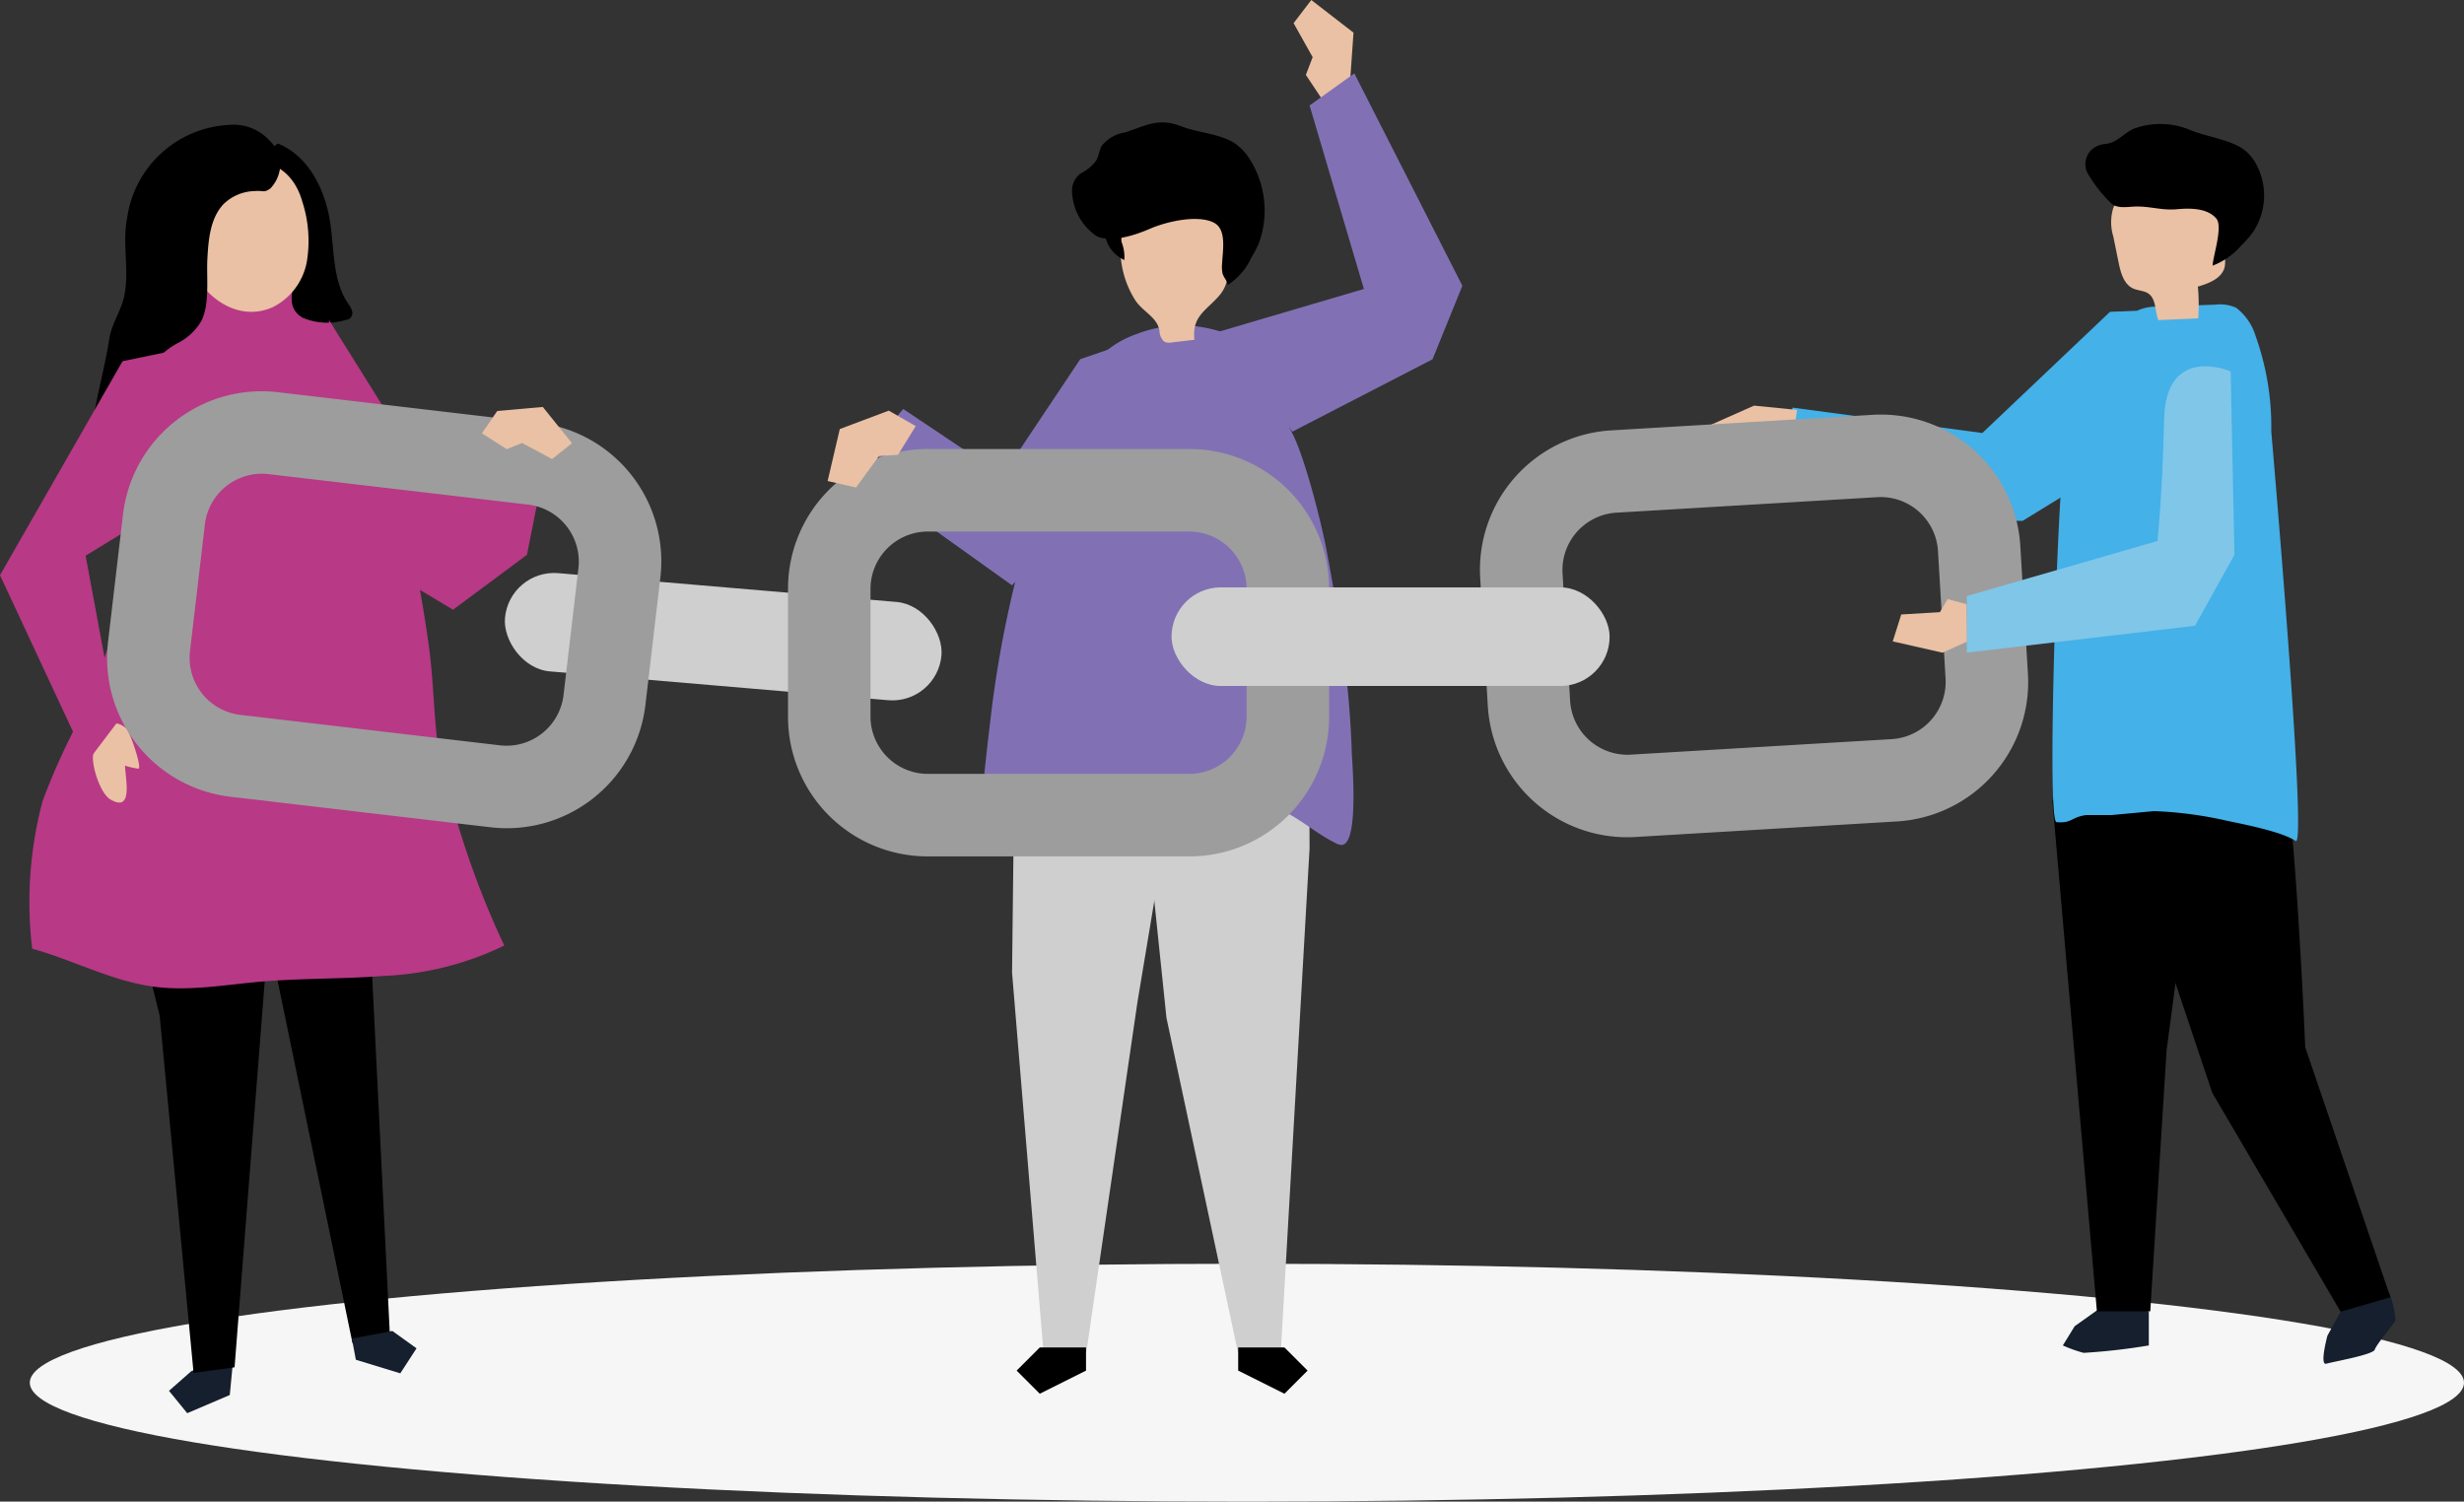 <svg xmlns="http://www.w3.org/2000/svg" width="187.23" height="114.107" viewBox="0 0 187.23 114.107">
  <rect x="0" y="0" width="187.23" height="114.107" fill="#333333" stroke="none"/>
  <g id="Group_166" data-name="Group 166" transform="translate(18177.227 -7645.893)">
    <g id="Group_165" data-name="Group 165" transform="translate(-18177.227 7645.893)">
      <ellipse id="Ellipse_18" data-name="Ellipse 18" cx="92.482" cy="9.038" rx="92.482" ry="9.038" transform="translate(2.265 96.032)" fill="#f6f6f6"/>
      <g id="Group_47" data-name="Group 47" transform="translate(9.998 68.551)">
        <g id="Group_45" data-name="Group 45" transform="translate(2.842 34.257)">
          <path id="Path_505" data-name="Path 505" d="M230.156,708.918l-.153,1.6L226.77,711.9l-1.386-1.7,1.693-1.491,3.233-1.385Z" transform="translate(-225.383 -707.321)" fill="#151f2d"/>
        </g>
        <g id="Group_46" data-name="Group 46" transform="translate(0 0)">
          <path id="Path_506" data-name="Path 506" d="M224.3,573.417l-2.489,31.863-3.115.423-2.578-27.157-2.132-8.616Z" transform="translate(-213.985 -569.931)"/>
        </g>
      </g>
      <g id="Group_50" data-name="Group 50" transform="translate(17.61 63.676)">
        <g id="Group_48" data-name="Group 48" transform="translate(0 0)">
          <path id="Path_507" data-name="Path 507" d="M254.669,550.379l1.868,37.862-2.842.535-5.921-28.649-3.257-8.3Z" transform="translate(-244.517 -550.379)"/>
        </g>
        <g id="Group_49" data-name="Group 49" transform="translate(9.128 37.461)">
          <path id="Path_508" data-name="Path 508" d="M281.427,702.811l3.376,1.032,1.233-1.9-1.84-1.322-3.073.578Z" transform="translate(-281.124 -700.622)" fill="#151f2d"/>
        </g>
      </g>
      <g id="Group_51" data-name="Group 51" transform="translate(2.265 21.66)">
        <path id="Path_509" data-name="Path 509" d="M204.454,382.99c-2.3-1.9-7.848-.81-10.767-.81.281,0-2.766,16.292-2.863,17.714a43.46,43.46,0,0,1-4.172,15.164,50.467,50.467,0,0,0-2.711,6.034,29.97,29.97,0,0,0-.786,11.208c3.132.861,6.066,2.473,9.288,2.891,2.65.344,5.327-.144,7.989-.379,3.148-.279,6.318-.2,9.469-.447a23.057,23.057,0,0,0,9.126-2.308,66.064,66.064,0,0,1-5.111-15.679c-.262-2.426-.3-4.895-.657-7.354-.411-2.862-.9-5.714-1.59-8.523a64.1,64.1,0,0,0-3.088-9.418c-.967-2.325-2.12-6.132-3.937-7.922Q204.552,383.072,204.454,382.99Z" transform="translate(-182.975 -381.868)" fill="#b83986"/>
      </g>
      <g id="Group_52" data-name="Group 52" transform="translate(18.856 10.906)">
        <path id="Path_510" data-name="Path 510" d="M249.514,341.809a4.724,4.724,0,0,1,3.606,3.049c.169.741-.072,1.422.141,2.208.413,1.55-1.462,3.833.394,4.911a4.759,4.759,0,0,0,3.232.178.809.809,0,0,0,.374-.134.569.569,0,0,0,.135-.607,2.312,2.312,0,0,0-.326-.572c-1.276-1.918-.967-4.67-1.463-6.854s-1.667-4.352-3.827-5.247a4.962,4.962,0,0,0-2.128,3.089Z" transform="translate(-249.514 -338.74)"/>
      </g>
      <g id="Group_53" data-name="Group 53" transform="translate(13.796 12.223)">
        <path id="Path_511" data-name="Path 511" d="M236.109,355.16a4.827,4.827,0,0,0,2.637-3.522,9.667,9.667,0,0,0-.35-4.518c-1.374-4.886-7.507-3.487-8.937.692C228.214,351.452,232.031,356.9,236.109,355.16Z" transform="translate(-229.22 -344.021)" fill="#eac1a4"/>
      </g>
      <g id="Group_54" data-name="Group 54" transform="translate(6.725 9.479)">
        <path id="Path_512" data-name="Path 512" d="M207.682,349.586a4.293,4.293,0,0,0,1.762-1.675c.645-1.292.373-3.3.45-4.7.081-1.477.215-3.087,1.228-4.165a3.5,3.5,0,0,1,2.394-.991c.629-.064.674.172,1.178-.211a2.731,2.731,0,0,0,.725-1.559,2.625,2.625,0,0,0-.837-2.108,3.68,3.68,0,0,0-2.985-1.151,8.24,8.24,0,0,0-7.8,7.068c-.392,1.976.2,4.087-.232,5.994-.269,1.177-.938,2-1.131,3.248-.5,3.232-1.906,7.43-1.493,10.692a.461.461,0,0,0,.139.326c.2.148.459-.075.6-.276l2.541-3.519a6.12,6.12,0,0,0,.862-1.463c.48-1.331.034-2.961.862-4.108A5.688,5.688,0,0,1,207.682,349.586Z" transform="translate(-200.862 -333.015)"/>
      </g>
      <g id="Group_59" data-name="Group 59" transform="translate(0 26.413)">
        <g id="Group_57" data-name="Group 57" transform="translate(7.06 28.541)">
          <g id="Group_56" data-name="Group 56">
            <path id="Path_513" data-name="Path 513" d="M202.217,517.807c-.118.822.539,2.924,1.31,3.382,1.779,1.055,1.134-1.6,1.118-2.564a5.3,5.3,0,0,0,1.011.229c.316.026-.621-2.81-.933-3.074-.749-.634-1.282-.308-2.191-.21C202.444,516.315,202.325,517.062,202.217,517.807Z" transform="translate(-202.204 -515.399)" fill="#eac1a4"/>
          </g>
        </g>
        <g id="Group_58" data-name="Group 58" transform="translate(0 0)">
          <path id="Path_514" data-name="Path 514" d="M183.2,401.966l-9.313,16.261,6.624,14.2,2.246-2.969-2.365-12.713,8.8-5.376-.963-10.441Z" transform="translate(-173.888 -400.932)" fill="#b83986"/>
        </g>
      </g>
      <path id="Path_515" data-name="Path 515" d="M274.152,392.555l8.261,13.2,4.531-6.294,4.28.72-2.03,10.212-5.619,4.171-9.423-5.65Z" transform="translate(-249.153 -368.231)" fill="#b83986"/>
      <path id="Path_516" data-name="Path 516" d="M459.029,399.452l-3.644,1.25-5.9,8.837-7.55-5.052-2.4,2.848,3.808,5.65,6.856,4.9,8.826-9.236Z" transform="translate(-373.302 -373.408)" fill="#8171b4"/>
      <path id="Path_517" data-name="Path 517" d="M572.392,301.447l.279-3.965L569.464,295l-1.345,1.759,1.448,2.586-.517,1.345,1.422,2.135Z" transform="translate(-469.823 -295)" fill="#eac1a4"/>
      <g id="Group_61" data-name="Group 61" transform="translate(76.901 49.452)">
        <path id="Path_518" data-name="Path 518" d="M482.569,495.355l-.259,22.432,2.391,28.876h3.25l3.889-26.641,4.448-26.687Z" transform="translate(-482.309 -493.335)" fill="#cfcfcf"/>
        <path id="Path_519" data-name="Path 519" d="M488.985,707.419l-3.515,1.757-1.757-1.757,1.757-1.757h3.515Z" transform="translate(-483.363 -652.721)"/>
      </g>
      <g id="Group_62" data-name="Group 62" transform="translate(85.727 49.452)">
        <path id="Path_520" data-name="Path 520" d="M531.424,495.355l.064,12.977L529.3,546.663h-3.25l-5.437-25.436-2.9-27.892Z" transform="translate(-517.705 -493.335)" fill="#cfcfcf"/>
        <path id="Path_521" data-name="Path 521" d="M551.229,707.419l3.515,1.757,1.757-1.757-1.757-1.757h-3.515Z" transform="translate(-542.87 -652.721)"/>
      </g>
      <path id="Path_522" data-name="Path 522" d="M500.9,428.772c.07,2.059.025,4.813-.842,4.916a.857.857,0,0,1-.462-.122c-1.508-.732-2.582-1.768-4.068-2.475a18.363,18.363,0,0,0-5.057-1.4,52.6,52.6,0,0,0-7.8-.683c-2.232-.02-4.553,1-6.663,1.558a7.367,7.367,0,0,0-2.147,1.272c-1,.685-1.433.957-1.3-.444.222-2.286.452-4.571.733-6.85a84.493,84.493,0,0,1,2.616-13.482c.493-1.681,1.063-3.339,1.632-5l2.079-6.054a7.574,7.574,0,0,1,4.86-5.152,9.5,9.5,0,0,1,7.071.1c2.378,1.18,3.509,5.2,4.665,7.347,1.012,1.882,2.289,7.016,2.668,9.045.456,2.442.877,4.873,1.209,7.3a74.811,74.811,0,0,1,.7,8.024C500.808,426.966,500.868,427.789,500.9,428.772Z" transform="translate(-398.076 -369.486)" fill="#8171b4"/>
      <g id="Group_65" data-name="Group 65" transform="translate(81.459 9.301)">
        <path id="Path_523" data-name="Path 523" d="M518.5,368.176a.52.52,0,0,0,.18.1,1,1,0,0,0,.427.012l1.743-.206c-.192-1.78.848-2.182,1.862-3.326,1.028-1.16.711-2.725.654-4.144a3.026,3.026,0,0,0-.2-1.161,2.54,2.54,0,0,0-1.64-1.183,6.178,6.178,0,0,0-5.118.563,2.705,2.705,0,0,0-.982,1,3.673,3.673,0,0,0-.155,2.141,7.218,7.218,0,0,0,1.1,3.132c.584.871,1.7,1.288,1.826,2.332A1.181,1.181,0,0,0,518.5,368.176Z" transform="translate(-511.549 -351.565)" fill="#eac1a4"/>
        <g id="Group_64" data-name="Group 64" transform="translate(0 0)">
          <path id="Path_524" data-name="Path 524" d="M511.5,361.441a3.039,3.039,0,0,1,.2,1.344,2.579,2.579,0,0,1-1.426-1.706,2.61,2.61,0,0,1-.168-1.043,1.238,1.238,0,0,1,.462-.91.78.78,0,0,1,1.2.336C511.879,359.973,511.349,360.768,511.5,361.441Z" transform="translate(-507.727 -352.325)"/>
          <path id="Path_525" data-name="Path 525" d="M500.591,337.489a1.592,1.592,0,0,1,.7-1.338,3.238,3.238,0,0,0,1.139-.953c.195-.344.223-.77.416-1.115a2.8,2.8,0,0,1,1.767-1.02c1.649-.53,2.537-1.141,4.284-.463,1.242.482,2.847.547,4,1.25a4.039,4.039,0,0,1,1.227,1.291,7.286,7.286,0,0,1,.686,6.28,7.753,7.753,0,0,1-.616,1.19,4.772,4.772,0,0,1-1.772,2.036c-.051-.353-.314-.547-.4-.894a2.735,2.735,0,0,1-.026-.768c.05-1,.356-2.577-.641-3.073-1.261-.626-3.626-.061-4.841.469-1.075.469-2.888,1.079-4.034.577A4.278,4.278,0,0,1,500.591,337.489Z" transform="translate(-500.59 -332.3)"/>
        </g>
      </g>
      <path id="Path_526" data-name="Path 526" d="M544.814,337.035l11.151-3.286-4.127-13.941,3.4-2.439,8.21,16.138-2.27,5.589-10.654,5.5Z" transform="translate(-452.328 -311.792)" fill="#8171b4"/>
      <path id="Path_527" data-name="Path 527" d="M744.671,389.49l-3.254.137-9.7,9.207L717.3,396.905l-.958,3.529,14.164,5.073h4.277l7.583-4.655Z" transform="translate(-581.088 -365.93)" fill="#44b1e8"/>
      <path id="Path_528" data-name="Path 528" d="M701.541,420.952,699.63,422.4l-1.538.11-.105-.512.818-.517-2.974-.087-.519-1.33,3.274-1.452,3.273.326Z" transform="translate(-565.301 -387.79)" fill="#eac1a4"/>
      <path id="Path_529" data-name="Path 529" d="M792.1,691.49l-2.7,1.915-.9,1.464a10.5,10.5,0,0,0,1.577.563,47,47,0,0,0,4.956-.563v-2.59Z" transform="translate(-631.752 -592.63)" fill="#151f2d"/>
      <path id="Path_530" data-name="Path 530" d="M883.273,690.291l-1,1.815s-.624,2.292-.083,2.135,3.555-.681,3.677-1.068,1.43-1.94,1.584-2.219a7.613,7.613,0,0,0-.5-2.147Z" transform="translate(-705.419 -590.615)" fill="#151f2d"/>
      <path id="Path_531" data-name="Path 531" d="M813.044,517.265l8.728,26.055,9.76,16.648,3.785-1.1-6.471-18.988s-.781-19.074-2.06-24.684Z" transform="translate(-653.678 -460.293)"/>
      <path id="Path_532" data-name="Path 532" d="M785.336,512.135l3.379,38.745h4.055l1.239-19.823,2.328-17.55-8.86-10.382Z" transform="translate(-629.379 -451.232)"/>
      <path id="Path_533" data-name="Path 533" d="M781.364,400.783a29.189,29.189,0,0,1,1.134-6.008c.713-1.862,2.058-3.272,3.1-4.855a4.528,4.528,0,0,1,1.564-1.689,3.444,3.444,0,0,1,1.426-.256l4.4-.154a2.972,2.972,0,0,1,1.577.235,4.269,4.269,0,0,1,1.5,2.2,20.462,20.462,0,0,1,1.173,7.2c0,.024,2.764,31.709,1.855,31.117-1.132-.738-4.047-1.28-5.317-1.554a29.836,29.836,0,0,0-5.443-.714l-3.212.3h-1.938c-1.163.157-1.068.642-2.264.541C780.15,427.09,781.018,403.072,781.364,400.783Z" transform="translate(-624.652 -364.671)" fill="#44b1e8"/>
      <g id="Group_68" data-name="Group 68" transform="translate(158.456 9.417)">
        <path id="Path_534" data-name="Path 534" d="M820.844,360.243l3.028-.131a15.137,15.137,0,0,0-.03-2.415c.853-.248,1.844-.635,2.039-1.5a2.5,2.5,0,0,0,0-.835l-.4-3.447a3.053,3.053,0,0,0-.292-1.156,2.566,2.566,0,0,0-1.741-1.07,6.244,6.244,0,0,0-5.117.95,2.736,2.736,0,0,0-.915,1.077,3.71,3.71,0,0,0,0,2.17l.407,1.994c.156.764.394,1.637,1.1,1.96.377.171.835.153,1.172.394C820.694,358.659,820.56,359.57,820.844,360.243Z" transform="translate(-815.291 -345.335)" fill="#eac1a4"/>
        <path id="Path_535" data-name="Path 535" d="M803.328,328.1a2.454,2.454,0,0,0,.563-.155c.6-.262,1.023-.787,1.662-1.033a5.851,5.851,0,0,1,4.182.109c1.215.511,2.872.707,3.959,1.394a3.315,3.315,0,0,1,1.071,1.181,4.993,4.993,0,0,1-.279,5.273,7.137,7.137,0,0,1-.83.935,5.351,5.351,0,0,1-2.18,1.536c.021-.721.8-2.953.282-3.573-.689-.823-2.042-.8-3.011-.711-1.155.108-2.106-.263-3.258-.2-.587.029-1.25.147-1.7-.231a10.213,10.213,0,0,1-1.881-2.433,1.538,1.538,0,0,1,.321-1.612A1.7,1.7,0,0,1,803.328,328.1Z" transform="translate(-801.802 -326.573)"/>
      </g>
      <rect id="Rectangle_177" data-name="Rectangle 177" width="33.288" height="7.493" rx="3.746" transform="translate(38.689 43.235) rotate(4.869)" fill="#cfcfcf"/>
      <path id="Path_537" data-name="Path 537" d="M239.288,416.621l-19.827-2.327a10.606,10.606,0,0,0-11.736,9.27l-1.143,9.735a10.607,10.607,0,0,0,9.27,11.736l19.827,2.327a10.606,10.606,0,0,0,11.736-9.27l1.143-9.735A10.606,10.606,0,0,0,239.288,416.621Zm3.046,11.005-1.143,9.735a4.365,4.365,0,0,1-4.781,3.776l-19.827-2.327a4.366,4.366,0,0,1-3.776-4.781l1.143-9.735a4.365,4.365,0,0,1,4.781-3.776l19.827,2.327A4.365,4.365,0,0,1,242.333,427.626Z" transform="translate(-198.376 -384.495)" fill="#9d9d9d"/>
      <path id="Path_538" data-name="Path 538" d="M444.582,431.845H424.618a10.606,10.606,0,0,0-10.575,10.575v9.8A10.606,10.606,0,0,0,424.618,462.8h19.964a10.606,10.606,0,0,0,10.575-10.575v-9.8A10.606,10.606,0,0,0,444.582,431.845Zm4.308,20.378a4.366,4.366,0,0,1-4.308,4.308H424.618a4.366,4.366,0,0,1-4.308-4.308v-9.8a4.366,4.366,0,0,1,4.308-4.308h19.964a4.366,4.366,0,0,1,4.308,4.308Z" transform="translate(-354.164 -397.724)" fill="#9d9d9d"/>
      <path id="Path_539" data-name="Path 539" d="M666.539,441.072l-.582-9.785a10.606,10.606,0,0,0-11.184-9.929l-19.928,1.185a10.607,10.607,0,0,0-9.929,11.185l.582,9.785a10.606,10.606,0,0,0,11.185,9.929l19.928-1.185A10.606,10.606,0,0,0,666.539,441.072ZM656.238,446l-19.928,1.185a4.366,4.366,0,0,1-4.556-4.045l-.582-9.785a4.365,4.365,0,0,1,4.044-4.556l19.928-1.185a4.366,4.366,0,0,1,4.556,4.045l.582,9.785A4.365,4.365,0,0,1,656.238,446Z" transform="translate(-512.443 -389.838)" fill="#9d9d9d"/>
      <rect id="Rectangle_178" data-name="Rectangle 178" width="33.288" height="7.493" rx="3.746" transform="translate(89.021 44.634)" fill="#cfcfcf"/>
      <g id="Group_73" data-name="Group 73" transform="translate(143.824 27.836)">
        <path id="Path_540" data-name="Path 540" d="M788.272,410.718c-.131,5.775-.5,9.248-.5,9.248l-14.493,4.186v4.3l17.339-2.04,3-5.388-.289-13.946S788.4,404.944,788.272,410.718Z" transform="translate(-767.654 -406.695)" fill="#7fc6e9"/>
        <path id="Path_541" data-name="Path 541" d="M756.338,480.825l-1.849.834-3.779-.859.644-2.045,2.935-.174.59-.993,1.432.383Z" transform="translate(-750.71 -459.898)" fill="#eac1a4"/>
      </g>
      <path id="Path_542" data-name="Path 542" d="M430.756,420.142l-3.721,1.4-.924,3.949,2.158.491,1.749-2.393,1.438-.089,1.35-2.181Z" transform="translate(-363.223 -388.939)" fill="#eac1a4"/>
      <path id="Path_543" data-name="Path 543" d="M321.929,419.331l3.455-.306,2.217,2.758-1.513,1.2-2.28-1.222-1.165.473-1.886-1.206Z" transform="translate(-284.138 -388.101)" fill="#eac1a4"/>
    </g>
  </g>
</svg>
